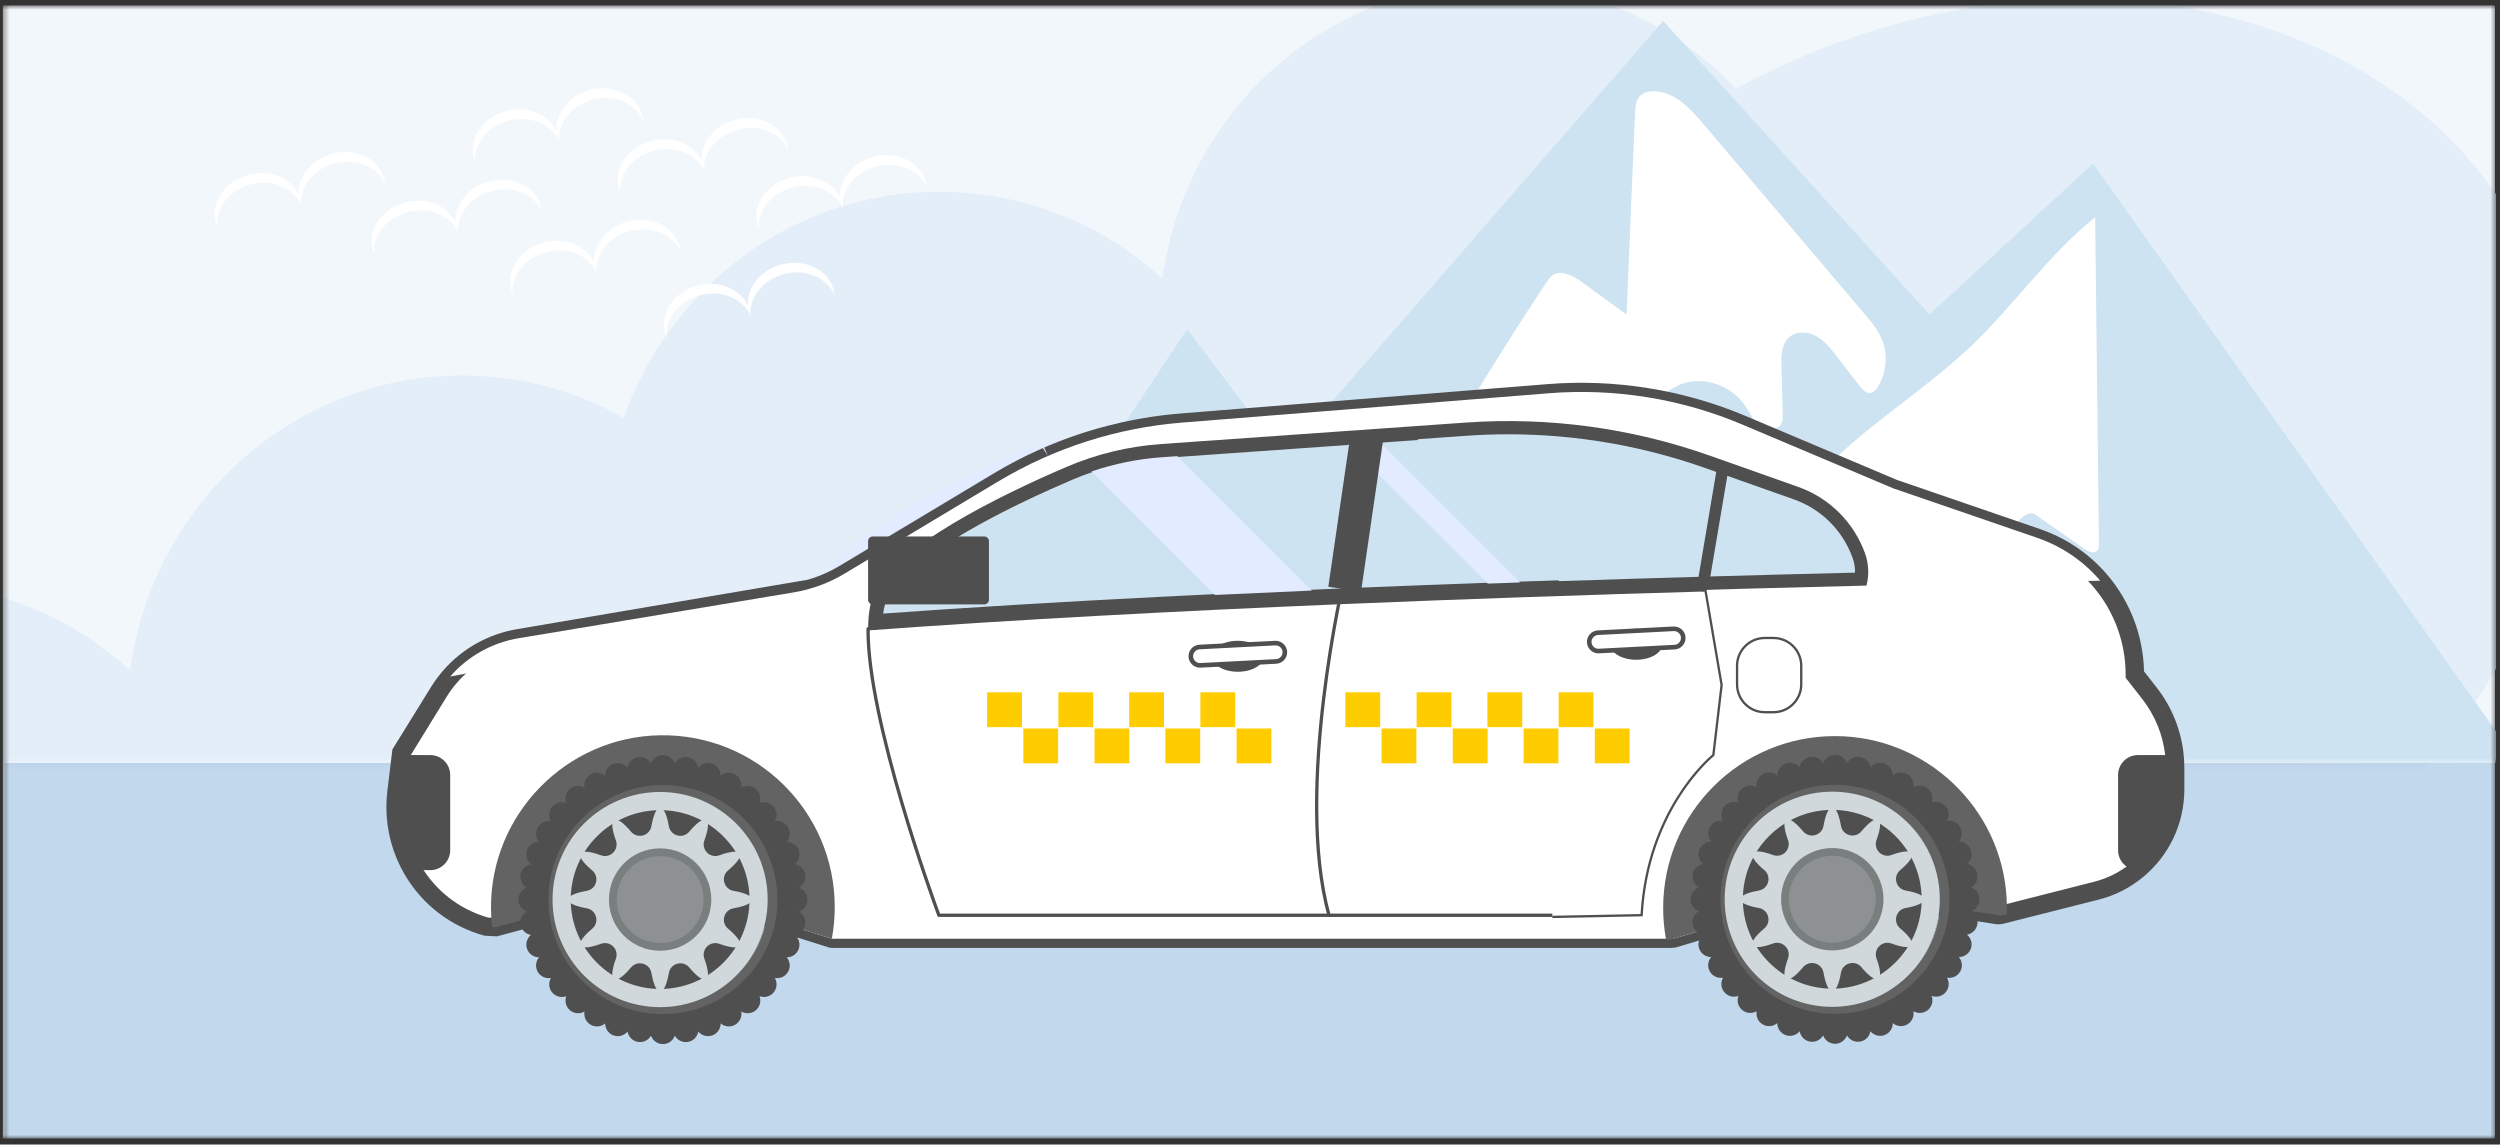 <svg width="391" height="179" viewBox="0 0 391 179" fill="none" xmlns="http://www.w3.org/2000/svg">
<rect x="0" y="0" width="391" height="179" fill="#333333" stroke="none"/>
<g clip-path="url(#clip0_717_82077)">
<mask id="mask0_717_82077" style="mask-type:luminance" maskUnits="userSpaceOnUse" x="0" y="0" width="391" height="179">
<path d="M390.409 0.818H0.409V178.091H390.409V0.818Z" fill="white"/>
</mask>
<g mask="url(#mask0_717_82077)">
<path d="M390.208 0.818H0.208V178.091H390.208V0.818Z" fill="#F2F7FC"/>
<mask id="mask1_717_82077" style="mask-type:luminance" maskUnits="userSpaceOnUse" x="0" y="-5" width="405" height="125">
<path d="M404.581 -4.5H0.208V119.371H404.581V-4.5Z" fill="white"/>
</mask>
<g mask="url(#mask1_717_82077)">
<path d="M374.347 125.336L110.799 122.193C100.586 112.313 94.284 98.289 94.469 82.8C94.821 53.293 118.568 29.652 147.512 29.997C160.704 30.154 172.697 35.268 181.811 43.579C185.366 17.282 207.652 -2.829 234.363 -2.511C248.974 -2.337 262.114 3.917 271.502 13.863C274.538 12.211 277.683 10.672 280.93 9.261C328.645 -11.467 380.387 3.008 396.499 41.591C408.002 69.136 398.235 101.519 374.347 125.336Z" fill="#E4EEF9"/>
<path d="M212.871 186.582L-50.676 183.44C-60.89 173.559 -67.191 159.535 -67.007 144.046C-66.655 114.54 -42.907 90.899 -13.963 91.244C-0.772 91.401 11.221 96.515 20.335 104.825C23.89 78.529 46.176 58.418 72.887 58.736C87.498 58.909 100.639 65.164 110.026 75.11C113.062 73.458 116.207 71.919 119.455 70.508C167.169 49.78 218.912 64.255 235.023 102.838C246.526 130.382 236.761 162.764 212.871 186.582Z" fill="#E4EEF9"/>
<path d="M115.823 118.715C118.118 115.108 141.731 87.231 141.731 87.231L153.864 99.366L185.675 51.485L200.761 71.49L260.12 3.275L301.772 49.189L327.353 25.576L393.927 119.371L115.823 118.715Z" fill="#CDE3F1"/>
<path d="M134.213 102.399C134.095 102.21 134.088 101.974 134.107 101.751C134.214 100.539 134.993 99.487 135.879 98.653C136.766 97.818 137.788 97.129 138.608 96.229C139.508 95.243 140.399 93.896 141.731 93.975C142.636 94.028 143.371 94.799 143.67 95.656C143.969 96.512 143.922 97.445 143.871 98.351C143.848 98.751 143.821 99.168 143.617 99.512C143.413 99.856 143.061 100.08 142.722 100.291C140.863 101.448 136.258 105.67 134.213 102.399Z" fill="white"/>
<path d="M161.266 107.919C160.283 107.913 159.038 107.721 158.786 106.769C158.658 106.288 158.855 105.786 159.056 105.331C161.497 99.794 164.907 94.749 168.3 89.738C170.146 87.012 171.991 84.286 173.837 81.56C176.086 78.238 178.335 74.916 180.584 71.594C181.747 69.876 183.293 67.957 185.363 68.079C186.585 73.768 186.686 79.634 186.686 85.453C186.686 88.722 186.649 92.039 185.749 95.182C184.455 99.7 181.26 103.587 177.212 105.933C172.251 108.809 166.789 107.95 161.266 107.919Z" fill="white"/>
<path d="M210.125 106.112C209.085 105.933 208.428 104.805 208.416 103.75C208.404 102.695 208.877 101.702 209.341 100.755C218.954 81.172 229.85 62.221 241.938 44.061C242.155 43.734 242.379 43.4 242.685 43.152C244.022 42.065 245.981 43.081 247.374 44.094C249.713 45.795 252.052 47.495 254.39 49.197C254.834 38.69 255.278 28.182 255.723 17.675C255.764 16.703 255.849 15.63 256.549 14.954C257.048 14.473 257.77 14.297 258.462 14.274C261.699 14.168 264.26 16.856 266.356 19.326C274.781 29.256 283.206 39.187 291.63 49.119C292.598 50.26 293.579 51.42 294.199 52.782C295.323 55.245 295.113 58.27 293.658 60.553C293.398 60.961 293.056 61.376 292.58 61.46C291.876 61.585 291.288 60.955 290.852 60.388C289.662 58.841 288.472 57.294 287.281 55.747C286.352 54.54 285.385 53.299 284.049 52.569C282.712 51.839 280.898 51.755 279.777 52.785C278.625 53.845 278.581 55.618 278.622 57.183C278.687 59.73 278.752 62.276 278.817 64.823C278.828 65.281 278.837 65.756 278.651 66.174C278.112 67.391 276.262 67.379 275.212 66.561C274.163 65.742 273.628 64.448 272.869 63.354C271.027 60.703 267.632 59.225 264.436 59.684C260.537 60.244 257.232 64.438 254.466 66.933C249.551 71.367 244.826 75.983 240.321 80.831C231.335 90.472 221.189 98.947 210.125 106.112Z" fill="white"/>
<path d="M261.104 108.493C258.384 104.524 256.14 100.23 254.434 95.733C257.287 95.803 260.139 95.874 262.992 95.945C263.846 95.966 264.713 95.985 265.536 95.758C266.754 95.423 267.761 94.58 268.68 93.714C274.48 88.252 278.355 81.07 283.666 75.132C290.895 67.049 300.539 61.525 308.377 54.031C315.09 47.611 320.436 39.786 327.683 33.977C327.879 50.97 328.076 67.963 328.272 84.957C328.277 85.392 328.259 85.881 327.94 86.175C327.425 86.649 326.606 86.258 326.032 85.857C323.454 84.063 320.877 82.269 318.299 80.475C317.414 79.859 316.25 80.803 315.568 81.639C314.886 82.476 314.563 83.541 314.275 84.58C312.357 91.48 311.202 98.685 307.946 105.065C307.372 106.192 306.691 107.332 305.612 107.99C304.523 108.656 303.185 108.736 301.908 108.783C295.18 109.035 288.445 108.899 281.713 108.763C280.26 108.734 278.751 108.691 277.451 108.039C274.627 106.619 273.843 102.976 271.718 100.637C271.117 100.752 270.661 101.119 270.252 101.575C268.316 103.736 266.381 105.895 264.445 108.055C263.937 108.621 263.394 109.211 262.67 109.443C261.945 109.674 261.534 109.12 261.104 108.493Z" fill="white"/>
<path d="M52.062 24.022C48.721 24.859 46.489 27.668 46.721 30.534C45.575 27.896 42.282 26.472 38.941 27.31C35.281 28.227 32.95 31.511 33.735 34.644C33.799 34.9 33.884 35.145 33.983 35.382C33.717 32.497 35.956 29.658 39.318 28.816C42.581 27.998 45.797 29.338 47.013 31.858C47.042 31.937 47.071 32.017 47.103 32.095C47.101 32.08 47.101 32.066 47.1 32.05C47.106 32.064 47.113 32.077 47.119 32.092C47.111 32.008 47.099 31.924 47.087 31.84C46.971 29.045 49.175 26.347 52.438 25.529C55.801 24.686 59.113 26.134 60.24 28.804C60.216 28.547 60.175 28.292 60.111 28.037C59.326 24.901 55.722 23.105 52.062 24.022Z" fill="white"/>
<path d="M76.605 28.353C73.264 29.19 71.033 31.999 71.265 34.865C70.118 32.227 66.826 30.803 63.485 31.641C59.825 32.558 57.494 35.843 58.279 38.975C58.343 39.231 58.428 39.477 58.527 39.713C58.261 36.828 60.5 33.989 63.862 33.147C67.125 32.329 70.341 33.669 71.557 36.189C71.586 36.268 71.615 36.348 71.647 36.426C71.645 36.411 71.645 36.397 71.644 36.381C71.65 36.396 71.657 36.409 71.663 36.423C71.655 36.339 71.643 36.255 71.631 36.171C71.515 33.376 73.719 30.678 76.982 29.86C80.345 29.017 83.657 30.465 84.784 33.135C84.76 32.879 84.719 32.623 84.655 32.368C83.87 29.233 80.266 27.436 76.605 28.353Z" fill="white"/>
<path d="M98.261 34.61C94.92 35.447 92.689 38.256 92.921 41.122C91.774 38.484 88.482 37.06 85.141 37.898C81.481 38.815 79.15 42.098 79.935 45.232C79.999 45.487 80.084 45.733 80.183 45.969C79.917 43.085 82.155 40.246 85.518 39.403C88.781 38.586 91.996 39.926 93.213 42.445C93.242 42.525 93.27 42.605 93.302 42.683C93.301 42.667 93.301 42.653 93.299 42.638C93.305 42.652 93.312 42.665 93.318 42.679C93.309 42.595 93.298 42.511 93.286 42.428C93.17 39.631 95.374 36.934 98.637 36.117C101.999 35.274 105.312 36.722 106.438 39.392C106.415 39.135 106.373 38.88 106.309 38.624C105.526 35.489 101.922 33.692 98.261 34.61Z" fill="white"/>
<path d="M122.324 41.346C118.983 42.183 116.752 44.992 116.984 47.858C115.837 45.22 112.545 43.796 109.204 44.634C105.544 45.551 103.213 48.835 103.998 51.968C104.062 52.224 104.147 52.469 104.246 52.706C103.98 49.821 106.218 46.982 109.581 46.14C112.844 45.322 116.059 46.662 117.275 49.182C117.305 49.261 117.333 49.341 117.365 49.419C117.364 49.404 117.364 49.39 117.362 49.374C117.368 49.389 117.375 49.401 117.381 49.416C117.372 49.332 117.361 49.248 117.349 49.164C117.233 46.368 119.437 43.671 122.7 42.853C126.062 42.01 129.375 43.458 130.501 46.128C130.478 45.871 130.436 45.616 130.372 45.36C129.588 42.225 125.984 40.429 122.324 41.346Z" fill="white"/>
<path d="M136.761 24.503C133.42 25.34 131.189 28.149 131.421 31.015C130.274 28.377 126.982 26.953 123.641 27.791C119.981 28.708 117.65 31.992 118.435 35.125C118.499 35.38 118.584 35.626 118.683 35.863C118.417 32.978 120.655 30.139 124.018 29.296C127.281 28.479 130.496 29.819 131.712 32.338C131.742 32.418 131.77 32.498 131.802 32.576C131.801 32.561 131.801 32.546 131.799 32.531C131.805 32.545 131.812 32.558 131.818 32.572C131.809 32.489 131.798 32.405 131.786 32.321C131.67 29.526 133.874 26.828 137.137 26.01C140.499 25.167 143.812 26.615 144.938 29.285C144.915 29.028 144.873 28.773 144.809 28.518C144.026 25.382 140.421 23.586 136.761 24.503Z" fill="white"/>
<path d="M115.105 18.729C111.764 19.566 109.533 22.375 109.765 25.241C108.618 22.603 105.326 21.179 101.985 22.017C98.325 22.934 95.994 26.218 96.779 29.351C96.843 29.606 96.928 29.852 97.027 30.088C96.761 27.204 99 24.365 102.362 23.522C105.625 22.704 108.841 24.045 110.057 26.564C110.086 26.643 110.115 26.724 110.147 26.802C110.145 26.786 110.145 26.772 110.143 26.757C110.149 26.771 110.156 26.784 110.162 26.798C110.154 26.714 110.142 26.63 110.13 26.547C110.014 23.752 112.218 21.053 115.481 20.236C118.844 19.393 122.156 20.841 123.282 23.51C123.259 23.254 123.217 22.999 123.154 22.743C122.369 19.608 118.766 17.811 115.105 18.729Z" fill="white"/>
<path d="M92.392 14.052C89.051 14.889 86.82 17.698 87.051 20.564C85.905 17.926 82.612 16.502 79.272 17.34C75.611 18.257 73.281 21.54 74.066 24.674C74.129 24.93 74.215 25.176 74.314 25.412C74.048 22.527 76.286 19.688 79.648 18.846C82.912 18.028 86.127 19.368 87.343 21.888C87.373 21.967 87.401 22.047 87.433 22.125C87.432 22.11 87.432 22.096 87.43 22.08C87.436 22.095 87.443 22.108 87.448 22.122C87.44 22.038 87.428 21.954 87.417 21.87C87.301 19.075 89.505 16.377 92.768 15.559C96.13 14.716 99.443 16.164 100.569 18.834C100.545 18.578 100.504 18.322 100.44 18.067C99.657 14.932 96.052 13.135 92.392 14.052Z" fill="white"/>
</g>
<g opacity="0.2">
<path d="M390.208 119.33H0.714V178.591H390.208V119.33Z" fill="#005BAC"/>
</g>
</g>
<path d="M127.17 94.532C175.21 90.769 234.729 88.665 277.105 87.552C277.121 86.721 276.997 85.891 276.733 85.097C275.214 80.514 271.911 76.956 267.67 75.332L254.072 70.126C244.283 66.378 234.054 64.478 223.669 64.478C221.544 64.478 219.394 64.56 217.275 64.722L170.31 68.302C165.477 68.67 160.774 69.901 156.335 71.964C140.17 79.468 129.736 86.811 127.707 92.107C127.462 92.749 127.283 93.561 127.17 94.532Z" fill="#E2EBFF"/>
<path d="M61.873 126.253C61.873 129.786 62.838 133.168 64.564 136.091C67.05 140.308 71.117 143.57 76.143 144.949L76.97 144.98L77.549 145.001L102.798 138.223L121.481 144.106L130.098 146.82H261.089L261.379 146.799L261.943 146.757L273.923 143.146L286.897 139.234L312.456 143.12L313.033 143.078L313.529 142.952L313.855 142.869H313.86L327.879 139.301C330.263 138.693 332.413 137.576 334.225 136.085C337.911 133.056 340.191 128.475 340.191 123.466V120.087C340.191 119.419 340.154 118.753 340.084 118.092C339.712 114.581 338.364 111.228 336.175 108.425L333.888 105.499C333.888 99.987 331.888 94.82 328.473 90.821C325.91 87.814 322.544 85.468 318.63 84.12L296.112 76.379L272.503 66.401C262.934 62.354 252.534 60.676 242.181 61.507L184.847 66.093C184.461 66.125 184.076 66.158 183.693 66.197C183.339 66.232 182.986 66.267 182.635 66.308C182.542 66.319 182.451 66.33 182.359 66.342C182.139 66.365 181.919 66.394 181.696 66.422C181.523 66.443 181.35 66.466 181.178 66.492C180.821 66.538 180.467 66.59 180.11 66.644C179.773 66.696 179.44 66.751 179.107 66.807C178.744 66.866 178.382 66.931 178.023 66.999C177.981 67.007 177.942 67.014 177.901 67.022C177.544 67.09 177.192 67.159 176.837 67.231C176.475 67.304 176.113 67.382 175.754 67.462C175.73 67.468 175.71 67.473 175.686 67.477C175.319 67.56 174.951 67.646 174.587 67.734C174.376 67.786 174.165 67.838 173.956 67.892C173.837 67.921 173.715 67.951 173.597 67.983C173.338 68.048 173.079 68.118 172.824 68.188C172.754 68.205 172.682 68.227 172.611 68.244C172.428 68.296 172.244 68.345 172.061 68.399C171.856 68.456 171.652 68.516 171.447 68.578C171.318 68.614 171.188 68.65 171.062 68.691C170.829 68.761 170.599 68.831 170.366 68.906C170.272 68.932 170.183 68.963 170.089 68.991C169.743 69.102 169.398 69.213 169.052 69.329C168.699 69.449 168.348 69.57 167.999 69.694C167.968 69.705 167.936 69.715 167.908 69.728C167.566 69.849 167.225 69.973 166.883 70.103H166.881C166.599 70.21 166.315 70.316 166.034 70.426C165.639 70.582 165.243 70.739 164.847 70.905C164.823 70.913 164.799 70.922 164.779 70.933C164.642 70.987 164.505 71.048 164.366 71.107C164.174 71.185 163.985 71.267 163.796 71.35C163.755 71.368 163.716 71.383 163.677 71.401C163.403 71.52 163.131 71.638 162.861 71.763C162.344 71.995 161.832 72.237 161.323 72.482C161.185 72.55 161.046 72.617 160.909 72.684C160.722 72.778 160.539 72.868 160.356 72.961C160.323 72.979 160.288 72.994 160.258 73.011C160.058 73.111 159.859 73.213 159.662 73.319C159.118 73.598 158.581 73.888 158.045 74.185C157.862 74.287 157.678 74.39 157.495 74.496C157.031 74.757 156.572 75.027 156.113 75.301L141.771 83.905L135.763 87.508L132.103 89.704C131.904 89.823 131.703 89.941 131.498 90.054C131.389 90.115 131.281 90.175 131.17 90.234C131.022 90.315 130.872 90.395 130.722 90.47C130.703 90.478 130.685 90.487 130.67 90.496C130.55 90.557 130.429 90.617 130.31 90.672C130.111 90.77 129.91 90.865 129.708 90.957C129.552 91.026 129.395 91.094 129.236 91.161C128.967 91.274 128.698 91.383 128.424 91.485C128.298 91.533 128.174 91.581 128.046 91.624C128.038 91.63 128.028 91.632 128.02 91.635C127.894 91.679 127.764 91.725 127.637 91.767C127.345 91.865 127.05 91.959 126.756 92.044C126.61 92.088 126.466 92.126 126.321 92.165C126.194 92.201 126.067 92.235 125.94 92.266C125.912 92.274 125.883 92.281 125.855 92.287C125.749 92.316 125.643 92.339 125.537 92.365C125.506 92.374 125.478 92.381 125.45 92.386C125.339 92.412 125.227 92.439 125.116 92.461C124.956 92.494 124.793 92.528 124.632 92.557C124.456 92.591 124.28 92.624 124.105 92.652L81.122 99.815C76.934 100.514 73.154 102.648 70.404 105.807C69.76 106.545 69.175 107.337 68.653 108.179L62.763 117.7L62.716 118.093L62.013 123.914C61.916 124.697 61.873 125.479 61.873 126.253Z" fill="white"/>
<path d="M130.099 148.261L129.665 148.194L102.766 139.723L77.715 146.449L75.761 146.339C70.507 144.897 66.089 141.518 63.321 136.823C61.431 133.617 60.431 129.961 60.431 126.252C60.431 125.399 60.481 124.553 60.581 123.739L61.368 117.214L67.428 107.422C67.986 106.522 68.622 105.661 69.319 104.861C72.299 101.438 76.408 99.142 80.888 98.396L126.343 90.666C126.633 90.583 126.908 90.496 127.181 90.402L127.904 90.145C128.18 90.042 128.428 89.941 128.676 89.836L129.113 89.647C129.305 89.561 129.49 89.475 129.672 89.384C129.81 89.319 129.911 89.27 130.01 89.219L130.784 88.806C130.999 88.689 131.181 88.58 131.36 88.472L155.373 74.067C155.842 73.786 156.315 73.509 156.789 73.242C156.96 73.142 157.155 73.034 157.348 72.927C157.898 72.623 158.449 72.325 159.006 72.04C159.182 71.944 159.396 71.835 159.609 71.726L160.691 71.191C161.217 70.938 161.742 70.691 162.271 70.453C162.54 70.328 162.823 70.204 163.109 70.082L163.888 71.314L163.315 69.991L164.243 69.599C164.699 69.409 165.103 69.248 165.508 69.088C165.757 68.99 166.017 68.892 166.274 68.795C166.728 68.625 167.077 68.497 167.428 68.373C167.872 68.213 168.23 68.091 168.588 67.969C168.944 67.849 169.296 67.735 169.65 67.622L169.989 67.519C170.133 67.469 170.343 67.406 170.556 67.341C170.764 67.276 170.911 67.235 171.057 67.194C171.246 67.136 171.461 67.073 171.678 67.013L172.442 66.8C172.708 66.726 172.979 66.654 173.249 66.588L175.371 66.073C175.813 65.975 176.186 65.895 176.558 65.822C176.911 65.748 177.27 65.679 177.635 65.609C178.13 65.516 178.503 65.448 178.875 65.388C179.206 65.331 179.55 65.276 179.896 65.221C180.259 65.166 180.625 65.113 180.994 65.065C181.155 65.04 181.345 65.014 181.533 64.993C181.744 64.965 181.977 64.934 182.212 64.91L182.483 64.879C182.827 64.836 183.191 64.799 183.557 64.766C183.94 64.727 184.335 64.692 184.731 64.66L242.067 60.073C252.607 59.232 263.323 60.959 273.065 65.078L296.674 75.055L319.098 82.761C323.167 84.163 326.788 86.626 329.57 89.888C333.175 94.111 335.208 99.459 335.324 105L337.311 107.54C339.66 110.551 341.115 114.149 341.515 117.943C341.591 118.657 341.631 119.38 341.631 120.091V123.468C341.631 128.805 339.264 133.812 335.138 137.202C333.107 138.873 330.783 140.05 328.234 140.7L313.132 144.519L312.395 144.571L286.999 140.711L262.045 148.198L261.191 148.259L130.099 148.261ZM130.32 145.378H261.089L261.68 145.332L286.794 137.76L312.514 141.671L313.681 141.427L327.525 137.905C329.662 137.361 331.608 136.374 333.31 134.973C336.769 132.132 338.751 127.938 338.751 123.467V120.09C338.751 119.481 338.717 118.862 338.653 118.248C338.308 114.988 337.059 111.898 335.041 109.314L332.45 105.999V105.501C332.45 100.468 330.649 95.587 327.38 91.759C324.931 88.888 321.744 86.719 318.163 85.485L295.647 77.745L271.944 67.733C262.628 63.794 252.378 62.139 242.301 62.947L184.965 67.534C184.59 67.564 184.215 67.596 183.844 67.636C183.49 67.67 183.151 67.703 182.809 67.745L182.556 67.775C182.301 67.802 182.096 67.827 181.888 67.856C181.704 67.877 181.548 67.899 181.394 67.922C181.021 67.97 180.678 68.02 180.333 68.074C180.002 68.124 179.678 68.177 179.356 68.234C178.988 68.294 178.636 68.357 178.287 68.421C177.823 68.509 177.478 68.576 177.132 68.649C176.77 68.721 176.419 68.795 176.07 68.874L173.964 69.382C173.701 69.449 173.454 69.515 173.207 69.581L172.615 68.248L173.006 69.634L172.474 69.784C172.254 69.846 172.062 69.901 171.869 69.96L170.623 70.339C170.194 70.476 169.856 70.584 169.515 70.699C169.172 70.816 168.826 70.935 168.483 71.057C168.061 71.21 167.73 71.33 167.397 71.457C167.115 71.561 166.84 71.662 166.572 71.769C166.177 71.923 165.791 72.078 165.404 72.239L164.317 72.699C163.987 72.842 163.727 72.957 163.469 73.076C162.952 73.31 162.451 73.545 161.954 73.784L161.007 74.253C160.724 74.393 160.538 74.488 160.357 74.586C159.793 74.876 159.27 75.159 158.746 75.449L158.225 75.743C157.752 76.009 157.304 76.271 156.858 76.538L132.847 90.942C132.631 91.072 132.41 91.202 132.185 91.325L131.848 91.51C131.699 91.591 131.535 91.679 131.372 91.76L131.301 91.796C131.154 91.871 131.031 91.93 130.912 91.986C130.736 92.073 130.516 92.177 130.296 92.275L129.861 92.465C129.509 92.614 129.22 92.731 128.924 92.84C128.872 92.861 128.818 92.882 128.761 92.902L128.718 92.936L128.08 93.142C127.786 93.24 127.472 93.339 127.158 93.43L126.804 93.531C126.573 93.596 126.429 93.633 126.289 93.669L125.994 93.741L125.51 92.375L125.851 93.774L124.343 94.077L81.357 101.24C77.536 101.878 74.032 103.836 71.49 106.754C70.894 107.437 70.352 108.172 69.878 108.939L64.144 118.264L63.44 124.088C63.353 124.788 63.31 125.516 63.31 126.253C63.31 129.448 64.171 132.598 65.8 135.36C68.157 139.358 71.904 142.249 76.362 143.514L77.382 143.552L102.827 136.722L130.32 145.378Z" fill="#4F4F4F"/>
<path d="M70.407 105.808C85.807 102.777 108.955 100.321 135.77 98.343C183.87 94.783 243.768 92.742 291.917 91.589C305.155 91.271 317.505 91.02 328.477 90.823C325.913 87.817 322.548 85.471 318.633 84.122L296.116 76.381L272.507 66.403C262.938 62.357 252.538 60.678 242.185 61.509L184.85 66.096C174.692 66.909 164.859 70.06 156.117 75.303L132.107 89.707C129.65 91.182 126.935 92.183 124.109 92.654L81.126 99.817C76.936 100.515 73.157 102.649 70.407 105.808Z" fill="white"/>
<path d="M121.481 143.146V144.105L130.099 146.82H261.091L261.38 146.799L261.944 146.757L273.924 143.146H121.481Z" fill="white"/>
<path d="M260.118 142.003C260.118 143.646 260.266 145.258 260.55 146.82C260.558 146.864 260.565 146.905 260.573 146.949H261.091L261.38 146.927L261.944 146.756L286.898 139.234L312.457 143.12L313.034 143.207L313.53 143.081L313.857 142.998C313.859 142.954 313.859 142.913 313.861 142.869C313.89 142.075 313.879 141.276 313.833 140.467C313.036 126.315 301.203 115.14 287.029 115.125C272.168 115.108 260.118 127.149 260.118 142.003Z" fill="#636363"/>
<path d="M76.792 142.018C76.797 143.019 76.859 144.007 76.97 144.98L77.549 145.001L102.798 138.223L130.099 146.82C130.399 145.216 130.554 143.563 130.554 141.874C130.554 126.898 118.307 114.783 103.28 114.997C88.603 115.206 76.714 127.342 76.792 142.018Z" fill="#636363"/>
<path d="M135.769 98.342C135.624 113.1 146.842 143.146 146.842 143.146L256.581 142.955L257.323 138.059C258.407 130.915 261.695 124.288 266.728 119.105L268.144 117.648L269.444 107.124C268.492 101.553 266.488 93.356 266.853 91.963C218.705 93.118 183.868 94.782 135.769 98.342Z" fill="white"/>
<path d="M135.751 98.083C135.76 98.083 135.767 98.083 135.775 98.081C158.571 96.394 184.062 95.056 209.201 94.001C209.38 93.993 209.556 93.986 209.732 93.98C229.012 93.17 248.076 92.528 265.546 92.026C265.924 92.013 266.3 92.004 266.676 91.993V92.508C248.868 93.019 229.362 93.671 209.628 94.498H209.626C209.45 94.507 209.274 94.514 209.097 94.522C184.081 95.575 158.721 96.907 136.026 98.582C136.007 112.635 146.128 140.455 147.022 142.887H242.786V143.404H146.84C146.732 143.404 146.636 143.337 146.597 143.237C146.595 143.228 146.582 143.198 146.563 143.146C145.886 141.309 135.379 112.604 135.508 98.359V98.339C135.51 98.205 135.617 98.094 135.751 98.083Z" fill="#4F4F4F"/>
<path d="M135.77 98.342C183.87 94.782 243.768 92.741 291.917 91.588C292.344 89.958 292.287 88.206 291.695 86.559C289.952 81.696 286.112 77.875 281.241 76.152L267.442 71.27C255.208 66.942 242.211 65.177 229.266 66.088L181.608 69.445C176.49 69.804 171.469 71.018 166.756 73.041C156.638 77.382 139.698 85.589 136.61 93.039C136.048 94.397 135.79 96.21 135.77 98.342Z" fill="#4F4F4F"/>
<path d="M137.976 96.105C151.692 95.112 166.329 94.242 181.244 93.484H181.246C189.172 93.078 197.177 92.706 205.162 92.362C214.418 91.961 223.646 91.602 232.698 91.276C234.388 91.217 236.068 91.156 237.745 91.097H237.748C239.804 91.028 241.847 90.958 243.881 90.89C260.461 90.336 276.203 89.902 290.123 89.563C290.141 88.782 290.015 88.006 289.745 87.261C288.206 82.962 284.854 79.626 280.548 78.103L266.749 73.221C256.815 69.709 246.436 67.925 235.899 67.925C233.741 67.925 231.558 68.003 229.409 68.153L221.689 68.697L215.765 69.117H215.762L210.881 69.46L184.145 71.344L181.752 71.512C176.847 71.856 172.076 73.013 167.572 74.945C166.415 75.442 165.29 75.939 164.191 76.433H164.189C149.717 82.947 140.435 89.218 138.521 93.833C138.274 94.436 138.09 95.197 137.976 96.105Z" fill="#CDE3F1"/>
<path d="M137.828 96.244L137.986 96.234C150.939 95.294 165.497 94.412 181.25 93.613C188.757 93.228 196.806 92.85 205.167 92.491C206.61 92.429 208.072 92.367 209.549 92.305C209.725 92.297 209.904 92.29 210.082 92.281C210.387 92.269 210.691 92.255 210.996 92.243H210.998C211.637 92.216 212.281 92.191 212.926 92.162C219.268 91.903 225.891 91.649 232.703 91.405L238.793 91.189C240.501 91.133 242.198 91.076 243.887 91.019C250.967 90.784 258.232 90.556 265.63 90.341C266.243 90.326 266.859 90.308 267.475 90.289C274.91 90.08 282.477 89.878 290.127 89.691L290.251 89.689L290.253 89.564C290.272 88.766 290.142 87.976 289.868 87.215C288.318 82.885 284.937 79.516 280.594 77.979L270.176 74.293L268.443 73.68L266.795 73.097C258.007 69.99 248.878 68.236 239.598 67.866H239.59C238.363 67.817 237.133 67.794 235.9 67.794C233.755 67.794 231.57 67.872 229.401 68.022L216.306 68.945L211.025 69.315H211.023L181.741 71.38C176.828 71.724 172.043 72.883 167.52 74.824C166.447 75.287 165.347 75.768 164.163 76.301L164.137 76.312C158.321 78.929 153.373 81.486 149.402 83.907C143.48 87.516 139.724 90.83 138.477 93.611C138.451 93.668 138.425 93.726 138.402 93.782C138.317 93.989 138.242 94.211 138.172 94.453C138.033 94.933 137.924 95.482 137.846 96.089L137.828 96.244ZM138.126 95.965C138.198 95.422 138.3 94.93 138.426 94.499C138.491 94.276 138.563 94.072 138.641 93.88C138.68 93.785 138.724 93.689 138.771 93.593V93.591C140.07 90.862 143.958 87.525 149.939 83.907C153.849 81.546 158.655 79.064 164.219 76.56L164.245 76.549C165.44 76.011 166.545 75.525 167.626 75.061C168.679 74.609 169.745 74.2 170.827 73.836C174.356 72.638 178.021 71.901 181.762 71.64L184.269 71.464L210.99 69.58H211.005L215.89 69.236L216.272 69.208L221.814 68.817L229.423 68.281C231.583 68.131 233.763 68.053 235.902 68.053C237.734 68.053 239.56 68.107 241.381 68.216H241.39C250.023 68.725 258.518 70.444 266.709 73.341L268.401 73.939L270.135 74.552L280.509 78.223C284.78 79.733 288.105 83.044 289.628 87.302C289.876 87.993 290.004 88.71 290 89.433C282.408 89.62 274.898 89.816 267.52 90.029C266.902 90.047 266.288 90.063 265.675 90.081C258.258 90.296 250.975 90.52 243.88 90.759C243.841 90.762 243.799 90.762 243.762 90.764C242.111 90.818 240.455 90.875 238.79 90.93L237.626 90.971L232.697 91.145C232.658 91.147 232.617 91.147 232.578 91.149C225.826 91.393 219.26 91.643 212.968 91.9C212.019 91.941 211.077 91.98 210.14 92.019C209.967 92.027 209.794 92.034 209.622 92.04H209.62C209.614 92.043 209.612 92.043 209.607 92.043C208.106 92.104 206.624 92.169 205.16 92.232C205.121 92.234 205.079 92.234 205.04 92.238C199.858 92.46 194.799 92.69 189.912 92.925C186.953 93.067 184.06 93.21 181.24 93.355C165.545 94.151 151.041 95.03 138.126 95.965Z" fill="#4F4F4F"/>
<path d="M170.724 73.735L190.034 93.05C195.068 92.806 200.118 92.579 205.162 92.362L184.146 71.342L181.753 71.51C177.976 71.773 174.283 72.522 170.724 73.735Z" fill="#E2EBFF"/>
<path d="M210.882 69.458L232.699 91.275C234.389 91.215 236.069 91.155 237.746 91.096L215.767 69.114H215.764L210.882 69.458Z" fill="#E2EBFF"/>
<path d="M221.691 68.695L243.882 90.888C260.462 90.334 276.203 89.9 290.124 89.561C290.142 88.78 290.015 88.003 289.746 87.259C288.207 82.959 284.854 79.624 280.549 78.101L266.75 73.219C256.816 69.706 246.437 67.923 235.9 67.923C233.742 67.923 231.559 68.001 229.409 68.151L221.691 68.695Z" fill="#CDE3F1"/>
<path d="M136.498 83.906H153.941C154.344 83.906 154.671 84.233 154.671 84.636V93.8C154.671 94.203 154.344 94.53 153.941 94.53H136.498C136.095 94.53 135.768 94.203 135.768 93.8V84.636C135.768 84.233 136.094 83.906 136.498 83.906Z" fill="#4F4F4F"/>
<path d="M266.338 92.493C266.772 92.493 267.155 92.18 267.23 91.738L270.331 73.368C270.414 72.875 270.082 72.408 269.589 72.324C269.098 72.241 268.63 72.573 268.546 73.066L265.445 91.436C265.361 91.929 265.694 92.397 266.187 92.48C266.238 92.489 266.288 92.493 266.338 92.493Z" fill="#4F4F4F"/>
<path d="M211.276 67.561L207.747 91.778L212.867 92.524L216.396 68.307L211.276 67.561Z" fill="#4F4F4F"/>
<path d="M207.858 143.404C207.881 143.404 207.904 143.401 207.928 143.395C208.066 143.357 208.145 143.214 208.108 143.077C202.664 123.471 210.485 90.44 210.565 90.109C210.598 89.97 210.513 89.83 210.374 89.797C210.235 89.764 210.095 89.849 210.062 89.989C209.983 90.322 202.13 123.483 207.609 143.215C207.641 143.329 207.745 143.404 207.858 143.404Z" fill="#4F4F4F"/>
<path d="M103.675 143.524C102.166 143.523 100.938 142.293 100.939 140.784C100.94 139.275 102.169 138.047 103.68 138.048C105.189 138.05 106.416 139.279 106.414 140.789C106.413 142.297 105.184 143.525 103.675 143.524ZM103.678 138.269C102.291 138.268 101.161 139.396 101.16 140.783C101.159 142.171 102.286 143.3 103.674 143.302C105.061 143.303 106.191 142.175 106.192 140.788C106.195 139.4 105.067 138.271 103.678 138.269Z" fill="#D4C8CC"/>
<path d="M103.625 143.511C103.16 143.511 102.69 143.392 102.261 143.143C101.628 142.777 101.175 142.186 100.987 141.479C100.798 140.773 100.896 140.035 101.262 139.402C101.629 138.768 102.22 138.317 102.926 138.128C103.633 137.939 104.371 138.037 105.003 138.403C105.636 138.769 106.088 139.36 106.277 140.067C106.466 140.774 106.368 141.511 106.002 142.145C105.493 143.022 104.572 143.512 103.625 143.511ZM103.638 138.257C103.419 138.257 103.199 138.285 102.983 138.343C102.334 138.517 101.791 138.933 101.454 139.514C101.117 140.095 101.027 140.774 101.201 141.423C101.375 142.071 101.791 142.615 102.372 142.952C102.954 143.289 103.632 143.379 104.281 143.205C104.93 143.031 105.473 142.615 105.81 142.034C106.147 141.452 106.236 140.774 106.063 140.125C105.889 139.476 105.473 138.933 104.892 138.596C104.503 138.371 104.073 138.257 103.638 138.257Z" fill="#D4C8CC"/>
<path d="M103.6 143.479C103.363 143.479 103.123 143.447 102.888 143.384C102.181 143.194 101.591 142.741 101.226 142.107C100.472 140.799 100.923 139.122 102.232 138.368C102.865 138.002 103.603 137.905 104.309 138.096C105.016 138.286 105.606 138.74 105.97 139.373C106.335 140.007 106.432 140.745 106.242 141.451C106.051 142.158 105.598 142.747 104.964 143.113C104.543 143.356 104.075 143.48 103.6 143.479ZM103.597 138.223C103.161 138.223 102.73 138.337 102.343 138.56C101.76 138.896 101.344 139.438 101.169 140.087C100.994 140.736 101.083 141.414 101.419 141.997C101.754 142.58 102.297 142.996 102.946 143.17C103.594 143.345 104.273 143.257 104.855 142.921C105.438 142.585 105.854 142.043 106.029 141.394C106.203 140.745 106.114 140.067 105.778 139.484C105.443 138.902 104.9 138.486 104.251 138.311C104.035 138.252 103.815 138.223 103.597 138.223Z" fill="#D4C8CC"/>
<path d="M103.584 143.433C102.073 143.432 100.846 142.203 100.848 140.692C100.849 139.183 102.078 137.956 103.588 137.956C105.097 137.957 106.325 139.187 106.323 140.697C106.323 142.207 105.094 143.434 103.584 143.433ZM103.588 138.178C102.201 138.177 101.071 139.305 101.07 140.692C101.069 142.08 102.196 143.209 103.584 143.211C104.971 143.212 106.101 142.083 106.102 140.697C106.103 139.309 104.976 138.18 103.588 138.178Z" fill="#D4C8CC"/>
<path d="M103.592 143.389C103.118 143.389 102.65 143.264 102.228 143.02C100.921 142.264 100.473 140.586 101.23 139.28C101.596 138.646 102.187 138.195 102.894 138.006C103.6 137.817 104.338 137.915 104.971 138.281C106.278 139.038 106.726 140.716 105.97 142.022C105.603 142.655 105.013 143.108 104.306 143.296C104.068 143.357 103.83 143.389 103.592 143.389ZM103.605 138.132C103.386 138.132 103.167 138.161 102.949 138.219C102.3 138.392 101.757 138.808 101.42 139.39C100.725 140.591 101.137 142.133 102.338 142.828C102.92 143.165 103.598 143.254 104.247 143.081C104.896 142.907 105.439 142.491 105.776 141.909C106.113 141.328 106.203 140.65 106.029 140.001C105.855 139.352 105.439 138.808 104.858 138.472C104.471 138.247 104.041 138.132 103.605 138.132Z" fill="#D4C8CC"/>
<path d="M103.633 143.356C103.396 143.356 103.156 143.324 102.921 143.26C102.214 143.07 101.624 142.617 101.26 141.983C100.895 141.349 100.798 140.612 100.988 139.905C101.179 139.198 101.632 138.609 102.266 138.243C103.574 137.489 105.251 137.941 106.005 139.248C106.37 139.881 106.467 140.62 106.277 141.326C106.087 142.032 105.633 142.622 104.999 142.987C104.576 143.232 104.108 143.356 103.633 143.356ZM105.811 139.36C105.476 138.778 104.933 138.362 104.284 138.187C103.636 138.012 102.957 138.1 102.375 138.436C101.792 138.772 101.376 139.314 101.201 139.963C101.026 140.612 101.115 141.29 101.45 141.873C101.786 142.455 102.328 142.871 102.977 143.046C103.626 143.22 104.304 143.131 104.887 142.796C105.47 142.46 105.886 141.918 106.061 141.269C106.236 140.621 106.147 139.943 105.811 139.36Z" fill="#D4C8CC"/>
<path d="M103.677 158.687C101.248 158.687 98.892 158.21 96.674 157.272C94.531 156.366 92.607 155.068 90.955 153.417C89.303 151.765 88.006 149.841 87.1 147.698C86.161 145.48 85.685 143.123 85.685 140.695C85.685 138.266 86.161 135.909 87.1 133.691C88.006 131.549 89.304 129.625 90.955 127.972C92.607 126.32 94.531 125.024 96.674 124.117C98.892 123.179 101.248 122.703 103.677 122.703C106.106 122.703 108.462 123.179 110.681 124.117C112.823 125.024 114.747 126.32 116.399 127.972C118.052 129.625 119.348 131.549 120.254 133.691C121.193 135.909 121.669 138.266 121.669 140.695C121.669 143.123 121.194 145.48 120.254 147.698C119.348 149.841 118.052 151.765 116.399 153.417C114.747 155.069 112.823 156.366 110.681 157.272C108.462 158.212 106.106 158.687 103.677 158.687ZM103.677 124.209C94.587 124.209 87.192 131.604 87.192 140.695C87.192 149.785 94.587 157.18 103.677 157.18C112.768 157.18 120.162 149.785 120.162 140.695C120.162 131.604 112.766 124.209 103.677 124.209Z" fill="#636363"/>
<path d="M124.965 142.557C125.73 142.283 126.277 141.554 126.277 140.695C126.277 139.835 125.73 139.106 124.965 138.832C125.671 138.429 126.083 137.616 125.934 136.77C125.785 135.924 125.119 135.301 124.319 135.164C124.943 134.645 125.209 133.772 124.914 132.964C124.62 132.157 123.857 131.66 123.045 131.663C123.569 131.044 123.679 130.137 123.25 129.394C122.821 128.65 121.982 128.293 121.183 128.437C121.592 127.735 121.544 126.825 120.992 126.167C120.44 125.508 119.551 125.301 118.789 125.583C119.07 124.82 118.863 123.933 118.206 123.38C117.548 122.828 116.638 122.778 115.936 123.188C116.08 122.389 115.723 121.55 114.979 121.12C114.234 120.691 113.33 120.801 112.71 121.326C112.713 120.514 112.216 119.749 111.409 119.455C110.601 119.162 109.729 119.427 109.209 120.052C109.072 119.252 108.449 118.585 107.603 118.436C106.757 118.287 105.944 118.7 105.541 119.405C105.267 118.641 104.537 118.094 103.678 118.094C102.819 118.094 102.091 118.642 101.816 119.405C101.413 118.7 100.6 118.287 99.753 118.436C98.907 118.585 98.284 119.252 98.147 120.052C97.629 119.428 96.755 119.162 95.948 119.455C95.141 119.749 94.643 120.513 94.647 121.326C94.026 120.801 93.122 120.691 92.378 121.12C91.634 121.549 91.276 122.388 91.42 123.188C90.718 122.779 89.808 122.828 89.15 123.38C88.492 123.932 88.286 124.82 88.566 125.583C87.804 125.301 86.916 125.508 86.363 126.167C85.811 126.825 85.762 127.735 86.172 128.437C85.373 128.293 84.534 128.65 84.105 129.394C83.676 130.137 83.785 131.044 84.309 131.663C83.498 131.66 82.733 132.157 82.44 132.964C82.147 133.772 82.411 134.644 83.035 135.164C82.235 135.302 81.569 135.924 81.42 136.77C81.271 137.616 81.683 138.429 82.389 138.832C81.624 139.106 81.077 139.835 81.077 140.695C81.077 141.554 81.624 142.283 82.389 142.557C81.685 142.96 81.271 143.773 81.42 144.619C81.569 145.466 82.235 146.088 83.035 146.226C82.41 146.744 82.145 147.618 82.44 148.425C82.733 149.232 83.498 149.73 84.309 149.726C83.785 150.345 83.675 151.251 84.105 151.995C84.534 152.739 85.373 153.097 86.172 152.952C85.763 153.654 85.811 154.564 86.363 155.223C86.915 155.881 87.804 156.088 88.566 155.806C88.285 156.569 88.492 157.456 89.15 158.009C89.808 158.562 90.718 158.611 91.42 158.201C91.275 159 91.633 159.839 92.378 160.269C93.122 160.698 94.026 160.588 94.647 160.063C94.643 160.875 95.141 161.64 95.948 161.934C96.755 162.228 97.629 161.963 98.147 161.337C98.286 162.139 98.907 162.804 99.753 162.953C100.6 163.102 101.413 162.689 101.816 161.984C102.09 162.749 102.819 163.297 103.678 163.297C104.537 163.297 105.267 162.749 105.541 161.984C105.944 162.689 106.757 163.102 107.603 162.953C108.449 162.804 109.072 162.138 109.209 161.337C109.728 161.963 110.601 162.227 111.409 161.934C112.216 161.64 112.713 160.877 112.71 160.063C113.33 160.588 114.234 160.698 114.979 160.269C115.722 159.84 116.08 159 115.936 158.201C116.638 158.61 117.548 158.561 118.206 158.009C118.865 157.457 119.07 156.569 118.789 155.806C119.551 156.088 120.439 155.881 120.992 155.223C121.544 154.564 121.592 153.654 121.183 152.952C121.982 153.097 122.821 152.74 123.25 151.995C123.679 151.252 123.571 150.347 123.045 149.726C123.858 149.73 124.621 149.232 124.916 148.425C125.209 147.618 124.944 146.746 124.32 146.226C125.12 146.088 125.787 145.466 125.935 144.619C126.083 143.773 125.671 142.961 124.965 142.557ZM121.58 140.695C121.58 150.568 113.549 158.598 103.676 158.598C93.803 158.598 85.772 150.566 85.772 140.695C85.772 130.823 93.804 122.79 103.676 122.79C113.548 122.79 121.58 130.823 121.58 140.695Z" fill="#4F4F4F"/>
<path d="M87.258 140.695C87.258 149.763 94.609 157.112 103.677 157.112C112.745 157.112 120.096 149.762 120.096 140.693C120.096 131.625 112.745 124.276 103.677 124.276C94.609 124.276 87.258 131.628 87.258 140.695Z" fill="#4F4F4F"/>
<path d="M113.281 143.367C113.461 142.685 114.026 142.177 114.721 142.056C116.489 141.746 117.636 141.25 117.636 140.691C117.636 140.132 116.489 139.636 114.721 139.326C114.026 139.204 113.461 138.696 113.281 138.015C113.278 138.007 113.276 137.999 113.273 137.991C113.09 137.31 113.324 136.588 113.866 136.135C115.241 134.983 115.987 133.981 115.707 133.496C115.427 133.012 114.185 133.156 112.498 133.773C111.836 134.015 111.094 133.857 110.595 133.358C110.59 133.352 110.585 133.347 110.579 133.341C110.079 132.844 109.922 132.1 110.164 131.439C110.781 129.751 110.925 128.509 110.441 128.23C109.956 127.95 108.954 128.694 107.802 130.071C107.349 130.613 106.627 130.845 105.946 130.663L105.921 130.656C105.239 130.475 104.731 129.911 104.611 129.216C104.301 127.448 103.805 126.302 103.246 126.302C102.687 126.302 102.19 127.449 101.881 129.216C101.759 129.911 101.251 130.474 100.569 130.656C100.561 130.659 100.552 130.661 100.544 130.663C99.863 130.847 99.141 130.613 98.689 130.071C97.536 128.696 96.534 127.95 96.05 128.23C95.565 128.51 95.709 129.752 96.325 131.439C96.567 132.1 96.409 132.843 95.91 133.341L95.894 133.358C95.396 133.858 94.653 134.015 93.991 133.773C92.303 133.156 91.062 133.012 90.782 133.496C90.502 133.981 91.247 134.983 92.624 136.135C93.165 136.588 93.398 137.309 93.216 137.991C93.213 137.999 93.211 138.007 93.209 138.015C93.028 138.697 92.463 139.206 91.768 139.326C90 139.636 88.853 140.132 88.853 140.691C88.853 141.25 90 141.746 91.768 142.056C92.463 142.178 93.026 142.686 93.209 143.367C93.211 143.375 93.213 143.383 93.216 143.392C93.399 144.072 93.165 144.794 92.624 145.247C91.247 146.399 90.502 147.401 90.782 147.886C91.062 148.371 92.303 148.226 93.991 147.609C94.654 147.367 95.396 147.526 95.894 148.024L95.91 148.041C96.41 148.538 96.567 149.282 96.325 149.944C95.708 151.631 95.564 152.873 96.05 153.152C96.534 153.432 97.536 152.688 98.689 151.311C99.141 150.77 99.862 150.537 100.544 150.719C100.552 150.721 100.561 150.724 100.569 150.726C101.251 150.907 101.759 151.472 101.881 152.167C102.19 153.935 102.687 155.08 103.246 155.08C103.805 155.08 104.301 153.933 104.611 152.167C104.732 151.472 105.241 150.908 105.921 150.726L105.946 150.719C106.627 150.536 107.349 150.77 107.802 151.311C108.954 152.688 109.956 153.432 110.441 153.152C110.925 152.872 110.781 151.63 110.164 149.944C109.922 149.282 110.08 148.54 110.579 148.041C110.585 148.035 110.59 148.03 110.595 148.024C111.094 147.524 111.836 147.367 112.498 147.609C114.186 148.226 115.428 148.371 115.707 147.886C115.987 147.401 115.242 146.399 113.866 145.247C113.324 144.794 113.091 144.073 113.273 143.392C113.276 143.383 113.278 143.375 113.281 143.367Z" fill="#D0D8DB"/>
<path d="M103.244 132.684C98.821 132.684 95.237 136.269 95.237 140.691C95.237 145.113 98.821 148.698 103.244 148.698C107.666 148.698 111.25 145.113 111.25 140.691C111.25 136.269 107.665 132.684 103.244 132.684Z" fill="#797F7F"/>
<path d="M96.453 140.69C96.453 144.44 99.492 147.481 103.243 147.481C106.994 147.481 110.034 144.441 110.034 140.69C110.034 136.939 106.994 133.899 103.243 133.899C99.492 133.899 96.453 136.94 96.453 140.69Z" fill="#8D9191"/>
<path d="M103.243 123.863C93.965 123.863 86.415 131.412 86.415 140.691C86.415 149.969 93.965 157.519 103.243 157.519C112.522 157.519 120.071 149.971 120.071 140.691C120.071 131.411 112.522 123.863 103.243 123.863ZM103.243 154.673C95.534 154.673 89.261 148.401 89.261 140.691C89.261 132.981 95.534 126.709 103.243 126.709C110.952 126.709 117.226 132.981 117.226 140.691C117.226 148.401 110.952 154.673 103.243 154.673Z" fill="#D0D8DB"/>
<path d="M286.995 143.477C285.486 143.475 284.259 142.246 284.26 140.737C284.261 139.228 285.491 138 287 138.001C288.509 138.002 289.737 139.231 289.736 140.742C289.734 142.251 288.505 143.479 286.995 143.477ZM287 138.223C285.612 138.222 284.482 139.35 284.481 140.737C284.48 142.125 285.608 143.254 286.995 143.256C288.382 143.257 289.512 142.129 289.513 140.742C289.515 139.354 288.387 138.225 287 138.223Z" fill="#D4C8CC"/>
<path d="M286.945 143.465C286.481 143.464 286.01 143.345 285.581 143.097C284.948 142.731 284.497 142.14 284.307 141.433C284.118 140.727 284.216 139.989 284.583 139.356C284.949 138.722 285.54 138.271 286.247 138.082C286.954 137.893 287.691 137.991 288.324 138.357C288.958 138.723 289.409 139.314 289.598 140.021C289.788 140.728 289.689 141.465 289.323 142.097C288.815 142.976 287.892 143.465 286.945 143.465ZM286.958 138.21C286.74 138.21 286.52 138.239 286.302 138.297C285.654 138.47 285.11 138.886 284.773 139.468C284.436 140.049 284.346 140.728 284.52 141.377C284.694 142.025 285.11 142.569 285.691 142.906C286.273 143.243 286.951 143.332 287.6 143.159C288.249 142.985 288.792 142.569 289.129 141.988C289.466 141.406 289.556 140.728 289.382 140.079C289.208 139.43 288.792 138.886 288.211 138.55C287.825 138.325 287.394 138.21 286.958 138.21Z" fill="#D4C8CC"/>
<path d="M286.922 143.433C286.684 143.433 286.444 143.401 286.209 143.337C285.502 143.147 284.912 142.694 284.547 142.06C283.793 140.752 284.245 139.074 285.553 138.321C286.186 137.956 286.924 137.859 287.631 138.05C288.337 138.24 288.927 138.692 289.292 139.326C289.657 139.959 289.754 140.698 289.564 141.404C289.374 142.11 288.921 142.7 288.287 143.065C287.865 143.309 287.395 143.434 286.922 143.433ZM286.917 138.177C286.481 138.177 286.051 138.291 285.663 138.514C285.081 138.85 284.664 139.392 284.489 140.041C284.314 140.69 284.404 141.368 284.74 141.951C285.076 142.533 285.618 142.949 286.267 143.124C286.916 143.298 287.594 143.209 288.177 142.874C288.759 142.538 289.176 141.996 289.35 141.347C289.525 140.698 289.436 140.02 289.101 139.437C288.765 138.854 288.223 138.438 287.574 138.264C287.356 138.206 287.137 138.177 286.917 138.177Z" fill="#D4C8CC"/>
<path d="M286.905 143.387C285.394 143.386 284.168 142.156 284.169 140.647C284.17 139.137 285.4 137.91 286.91 137.911C288.419 137.913 289.647 139.142 289.645 140.652C289.643 142.161 288.414 143.388 286.905 143.387ZM286.91 138.132C285.522 138.131 284.392 139.259 284.391 140.646C284.39 142.034 285.517 143.163 286.905 143.165C288.292 143.166 289.422 142.038 289.423 140.651C289.424 139.263 288.297 138.134 286.91 138.132Z" fill="#D4C8CC"/>
<path d="M286.912 143.343C286.438 143.343 285.97 143.218 285.548 142.974C284.242 142.218 283.793 140.54 284.55 139.234C284.916 138.6 285.507 138.149 286.214 137.96C286.92 137.771 287.658 137.869 288.291 138.235C289.598 138.992 290.046 140.67 289.29 141.976C288.924 142.609 288.333 143.061 287.626 143.25C287.39 143.311 287.15 143.343 286.912 143.343ZM286.925 138.086C286.706 138.086 286.487 138.115 286.269 138.173C285.62 138.346 285.077 138.762 284.74 139.344C284.045 140.544 284.457 142.087 285.658 142.782C286.24 143.118 286.918 143.208 287.568 143.035C288.217 142.861 288.76 142.445 289.096 141.863C289.433 141.282 289.523 140.604 289.349 139.955C289.175 139.306 288.759 138.762 288.178 138.425C287.791 138.201 287.361 138.086 286.925 138.086Z" fill="#D4C8CC"/>
<path d="M286.955 143.309C286.717 143.309 286.477 143.277 286.242 143.213C285.535 143.023 284.946 142.57 284.58 141.937C284.215 141.303 284.118 140.565 284.309 139.859C284.499 139.154 284.952 138.563 285.586 138.197C286.894 137.443 288.571 137.895 289.325 139.202C289.691 139.835 289.786 140.574 289.597 141.28C289.407 141.986 288.954 142.576 288.32 142.941C287.898 143.186 287.429 143.31 286.955 143.309ZM289.133 139.314C288.797 138.732 288.255 138.316 287.606 138.141C286.957 137.966 286.279 138.054 285.696 138.39C285.115 138.726 284.696 139.268 284.523 139.917C284.348 140.566 284.436 141.244 284.772 141.827C285.108 142.409 285.65 142.825 286.299 143C286.948 143.174 287.626 143.085 288.209 142.75C288.791 142.414 289.208 141.872 289.382 141.223C289.556 140.574 289.468 139.897 289.133 139.314Z" fill="#D4C8CC"/>
<path d="M286.997 158.64C284.569 158.64 282.212 158.165 279.994 157.226C277.851 156.319 275.927 155.023 274.275 153.371C272.623 151.719 271.325 149.795 270.42 147.652C269.482 145.434 269.005 143.077 269.005 140.648C269.005 138.22 269.482 135.863 270.42 133.645C271.326 131.502 272.623 129.578 274.275 127.926C275.927 126.274 277.851 124.978 279.994 124.071C282.212 123.133 284.569 122.656 286.997 122.656C289.426 122.656 291.783 123.133 294.001 124.071C296.143 124.978 298.067 126.275 299.72 127.926C301.372 129.578 302.669 131.502 303.575 133.645C304.513 135.863 304.989 138.22 304.989 140.648C304.989 143.077 304.514 145.434 303.575 147.652C302.668 149.795 301.372 151.719 299.72 153.371C298.067 155.023 296.143 156.321 294.001 157.226C291.783 158.165 289.426 158.64 286.997 158.64ZM286.997 124.164C277.907 124.164 270.512 131.559 270.512 140.65C270.512 149.74 277.907 157.135 286.997 157.135C296.088 157.135 303.483 149.74 303.483 140.65C303.483 131.559 296.088 124.164 286.997 124.164Z" fill="#636363"/>
<path d="M308.286 142.511C309.051 142.237 309.599 141.508 309.599 140.648C309.599 139.789 309.051 139.06 308.286 138.786C308.992 138.383 309.404 137.57 309.255 136.724C309.107 135.877 308.44 135.255 307.64 135.118C308.265 134.599 308.53 133.725 308.237 132.918C307.942 132.111 307.179 131.613 306.366 131.617C306.891 130.997 307.001 130.091 306.572 129.348C306.143 128.603 305.303 128.246 304.503 128.391C304.912 127.689 304.864 126.779 304.312 126.12C303.76 125.462 302.871 125.255 302.109 125.537C302.39 124.774 302.185 123.887 301.526 123.334C300.868 122.782 299.958 122.732 299.256 123.142C299.4 122.343 299.043 121.504 298.3 121.074C297.555 120.645 296.65 120.755 296.031 121.28C296.034 120.468 295.537 119.703 294.73 119.409C293.923 119.116 293.05 119.38 292.53 120.006C292.392 119.206 291.77 118.539 290.924 118.39C290.078 118.241 289.265 118.654 288.862 119.359C288.588 118.595 287.859 118.047 286.999 118.047C286.14 118.047 285.411 118.596 285.137 119.359C284.734 118.654 283.921 118.241 283.075 118.39C282.228 118.539 281.606 119.206 281.469 120.006C280.95 119.38 280.076 119.116 279.269 119.409C278.462 119.703 277.964 120.467 277.968 121.28C277.348 120.755 276.442 120.645 275.699 121.074C274.954 121.503 274.597 122.343 274.742 123.142C274.04 122.733 273.13 122.782 272.471 123.334C271.813 123.886 271.606 124.774 271.888 125.537C271.125 125.255 270.238 125.462 269.685 126.12C269.133 126.779 269.083 127.689 269.492 128.391C268.693 128.246 267.854 128.603 267.424 129.348C266.995 130.091 267.105 130.997 267.629 131.617C266.818 131.613 266.053 132.111 265.76 132.918C265.466 133.725 265.731 134.598 266.355 135.118C265.555 135.256 264.889 135.877 264.74 136.724C264.591 137.57 265.003 138.383 265.709 138.786C264.944 139.06 264.396 139.789 264.396 140.648C264.396 141.508 264.944 142.237 265.709 142.511C265.003 142.914 264.591 143.727 264.74 144.573C264.889 145.419 265.555 146.042 266.355 146.179C265.73 146.698 265.466 147.572 265.76 148.379C266.054 149.186 266.818 149.683 267.629 149.68C267.105 150.299 266.995 151.204 267.424 151.949C267.853 152.692 268.693 153.05 269.492 152.906C269.083 153.608 269.132 154.518 269.685 155.177C270.237 155.835 271.125 156.042 271.888 155.76C271.606 156.523 271.813 157.41 272.471 157.962C273.13 158.514 274.04 158.564 274.742 158.154C274.597 158.952 274.954 159.792 275.699 160.222C276.442 160.651 277.348 160.541 277.968 160.016C277.964 160.828 278.462 161.593 279.269 161.887C280.076 162.181 280.949 161.915 281.469 161.29C281.607 162.091 282.228 162.757 283.075 162.906C283.921 163.055 284.734 162.642 285.137 161.937C285.411 162.701 286.14 163.248 286.999 163.248C287.859 163.248 288.588 162.701 288.862 161.937C289.265 162.641 290.078 163.055 290.924 162.906C291.77 162.757 292.393 162.09 292.53 161.29C293.049 161.915 293.923 162.18 294.73 161.887C295.537 161.593 296.034 160.829 296.031 160.016C296.65 160.541 297.555 160.651 298.3 160.222C299.043 159.793 299.401 158.954 299.256 158.154C299.958 158.562 300.868 158.514 301.526 157.962C302.185 157.41 302.39 156.521 302.109 155.76C302.871 156.042 303.76 155.835 304.312 155.177C304.864 154.518 304.913 153.608 304.503 152.906C305.303 153.05 306.141 152.694 306.572 151.949C307.001 151.206 306.892 150.3 306.366 149.68C307.178 149.683 307.942 149.186 308.237 148.379C308.531 147.572 308.265 146.699 307.64 146.179C308.44 146.042 309.107 145.419 309.255 144.573C309.404 143.727 308.991 142.914 308.286 142.511ZM304.902 140.648C304.902 150.521 296.87 158.553 286.998 158.553C277.127 158.553 269.095 150.521 269.095 140.648C269.095 130.776 277.127 122.745 286.998 122.745C296.87 122.745 304.902 130.777 304.902 140.648Z" fill="#4F4F4F"/>
<path d="M270.58 140.648C270.58 149.717 277.93 157.067 286.997 157.067C296.064 157.067 303.416 149.717 303.416 140.648C303.416 131.58 296.065 124.229 286.997 124.229C277.929 124.229 270.58 131.582 270.58 140.648Z" fill="#4F4F4F"/>
<path d="M296.602 143.321C296.783 142.639 297.347 142.13 298.042 142.01C299.81 141.7 300.956 141.205 300.956 140.645C300.956 140.085 299.809 139.59 298.042 139.28C297.347 139.158 296.783 138.65 296.602 137.968C296.599 137.96 296.597 137.952 296.595 137.943C296.413 137.263 296.645 136.54 297.187 136.088C298.564 134.936 299.308 133.933 299.028 133.449C298.748 132.964 297.506 133.108 295.819 133.725C295.158 133.968 294.414 133.809 293.917 133.309C293.911 133.303 293.906 133.299 293.9 133.293C293.4 132.795 293.242 132.052 293.484 131.39C294.101 129.702 294.245 128.46 293.761 128.181C293.276 127.901 292.274 128.646 291.122 130.023C290.669 130.564 289.948 130.797 289.266 130.615L289.241 130.608C288.559 130.427 288.051 129.862 287.93 129.167C287.62 127.399 287.124 126.253 286.565 126.253C286.006 126.253 285.509 127.399 285.2 129.167C285.078 129.862 284.57 130.426 283.888 130.608C283.879 130.61 283.871 130.612 283.863 130.615C283.182 130.798 282.46 130.564 282.007 130.023C280.855 128.647 279.853 127.901 279.368 128.181C278.884 128.461 279.028 129.704 279.645 131.39C279.887 132.052 279.729 132.794 279.229 133.293L279.212 133.309C278.715 133.809 277.972 133.966 277.31 133.725C275.622 133.108 274.381 132.964 274.101 133.449C273.822 133.933 274.566 134.936 275.942 136.088C276.482 136.54 276.716 137.261 276.533 137.943C276.531 137.952 276.529 137.96 276.527 137.968C276.347 138.65 275.782 139.158 275.087 139.28C273.319 139.59 272.172 140.086 272.172 140.645C272.172 141.204 273.319 141.7 275.087 142.01C275.78 142.132 276.345 142.64 276.527 143.321C276.53 143.329 276.532 143.337 276.533 143.345C276.716 144.026 276.482 144.748 275.942 145.201C274.566 146.353 273.821 147.355 274.101 147.84C274.381 148.324 275.623 148.18 277.31 147.563C277.973 147.321 278.715 147.479 279.212 147.978C279.218 147.984 279.223 147.989 279.229 147.995C279.729 148.492 279.886 149.235 279.645 149.897C279.028 151.585 278.884 152.826 279.368 153.106C279.853 153.386 280.855 152.642 282.007 151.265C282.46 150.725 283.181 150.491 283.863 150.673C283.871 150.675 283.879 150.677 283.888 150.68C284.57 150.861 285.078 151.425 285.2 152.12C285.509 153.888 286.006 155.035 286.565 155.035C287.124 155.035 287.62 153.888 287.93 152.12C288.051 151.425 288.559 150.862 289.241 150.68L289.266 150.673C289.947 150.489 290.669 150.723 291.122 151.265C292.274 152.642 293.276 153.386 293.761 153.106C294.245 152.826 294.102 151.585 293.484 149.897C293.242 149.234 293.4 148.492 293.9 147.995C293.906 147.989 293.911 147.984 293.917 147.978C294.414 147.479 295.158 147.321 295.819 147.563C297.507 148.18 298.748 148.324 299.028 147.84C299.308 147.355 298.564 146.353 297.187 145.201C296.645 144.748 296.411 144.027 296.595 143.345C296.597 143.337 296.599 143.329 296.602 143.321Z" fill="#D0D8DB"/>
<path d="M293.97 143.706C295.662 139.62 293.722 134.936 289.636 133.244C285.551 131.552 280.867 133.492 279.175 137.577C277.482 141.663 279.422 146.347 283.508 148.039C287.593 149.731 292.277 147.791 293.97 143.706Z" fill="#797F7F"/>
<path d="M279.774 140.645C279.774 144.395 282.814 147.436 286.565 147.436C290.316 147.436 293.355 144.395 293.355 140.645C293.355 136.895 290.316 133.854 286.565 133.854C282.814 133.854 279.774 136.894 279.774 140.645Z" fill="#8D9191"/>
<path d="M286.565 123.817C277.286 123.817 269.737 131.365 269.737 140.645C269.737 149.924 277.286 157.473 286.565 157.473C295.843 157.473 303.393 149.924 303.393 140.645C303.393 131.365 295.843 123.817 286.565 123.817ZM286.565 154.627C278.855 154.627 272.583 148.355 272.583 140.645C272.583 132.935 278.855 126.663 286.565 126.663C294.275 126.663 300.547 132.935 300.547 140.645C300.547 148.355 294.274 154.627 286.565 154.627Z" fill="#D0D8DB"/>
<path d="M331.267 121.198V132.987C331.267 134.645 332.586 136.011 334.226 136.085C337.912 133.056 340.192 128.475 340.192 123.466V120.087C340.192 119.419 340.156 118.753 340.086 118.092H334.371C332.664 118.093 331.267 119.49 331.267 121.198Z" fill="#4F4F4F"/>
<path d="M61.873 126.253C61.873 129.786 62.838 133.168 64.564 136.091H67.303C69.011 136.091 70.408 134.695 70.408 132.987V121.198C70.408 119.49 69.011 118.094 67.303 118.094H62.716L62.013 123.914C61.916 124.699 61.871 125.48 61.873 126.253Z" fill="#4F4F4F"/>
<path d="M277.333 99.82H276.029C273.595 99.82 271.616 101.781 271.616 104.191V107.002C271.616 109.412 273.595 111.373 276.029 111.373H277.333C279.767 111.373 281.746 109.412 281.746 107.002V104.191C281.747 101.781 279.767 99.82 277.333 99.82Z" fill="white"/>
<path d="M242.79 143.585L256.923 143.311L256.933 143.143C257.836 126.51 267.978 118.317 268.08 118.236L268.139 118.19L269.444 107.124L266.853 91.963L266.496 92.024L269.077 107.132L267.796 118C266.955 118.702 257.513 126.929 256.579 142.955L242.782 143.222L242.79 143.585Z" fill="#4F4F4F"/>
<path d="M251.837 100.765C251.837 102.102 253.659 103.187 255.908 103.187C258.157 103.187 259.98 102.102 259.98 100.765C259.98 99.427 258.157 98.342 255.908 98.342C253.659 98.342 251.837 99.427 251.837 100.765Z" fill="#4F4F4F"/>
<path d="M189.525 102.642C189.525 103.98 191.348 105.065 193.597 105.065C195.846 105.065 197.668 103.98 197.668 102.642C197.668 101.305 195.846 100.22 193.597 100.22C191.348 100.22 189.525 101.305 189.525 102.642Z" fill="#4F4F4F"/>
<path d="M250.064 101.822L261.899 101.212C262.688 101.171 263.299 100.493 263.259 99.704C263.219 98.916 262.539 98.304 261.751 98.344L249.916 98.954C249.128 98.995 248.516 99.674 248.556 100.462C248.597 101.25 249.276 101.864 250.064 101.822Z" fill="white"/>
<path d="M249.989 102.184C249.546 102.184 249.122 102.022 248.789 101.721C248.431 101.398 248.222 100.957 248.197 100.481C248.173 100.003 248.337 99.545 248.659 99.187C248.982 98.829 249.423 98.619 249.899 98.593L261.734 97.984C262.18 97.963 262.67 98.122 263.028 98.446C263.386 98.768 263.595 99.209 263.62 99.685C263.643 100.163 263.48 100.621 263.158 100.98C262.835 101.338 262.394 101.547 261.918 101.573L250.083 102.183C250.053 102.184 250.022 102.184 249.989 102.184ZM261.826 98.703C261.807 98.703 261.789 98.703 261.769 98.704L249.934 99.314C249.65 99.329 249.385 99.455 249.192 99.669C249 99.883 248.9 100.157 248.916 100.443C248.93 100.728 249.056 100.993 249.27 101.185C249.484 101.378 249.748 101.487 250.044 101.461L261.879 100.851C262.164 100.837 262.429 100.71 262.621 100.496C262.814 100.282 262.913 100.008 262.898 99.722C262.884 99.437 262.757 99.172 262.543 98.98C262.345 98.8 262.091 98.703 261.826 98.703Z" fill="#4F4F4F"/>
<path d="M187.754 104.058L199.589 103.448C200.377 103.408 200.989 102.73 200.949 101.94C200.908 101.151 200.229 100.54 199.441 100.58L187.606 101.19C186.818 101.23 186.206 101.908 186.246 102.698C186.286 103.487 186.966 104.099 187.754 104.058Z" fill="white"/>
<path d="M187.677 104.421C187.234 104.421 186.811 104.259 186.478 103.958C186.12 103.635 185.911 103.194 185.886 102.718C185.835 101.73 186.598 100.884 187.588 100.832L199.422 100.221C200.378 100.163 201.256 100.932 201.311 101.921C201.36 102.913 200.596 103.757 199.608 103.81L187.773 104.421C187.741 104.421 187.71 104.421 187.677 104.421ZM199.514 100.939C199.496 100.939 199.478 100.939 199.458 100.941L187.623 101.552C187.032 101.581 186.575 102.088 186.605 102.68C186.62 102.965 186.746 103.23 186.96 103.422C187.175 103.615 187.429 103.727 187.734 103.698L199.569 103.087C200.16 103.057 200.617 102.55 200.589 101.958C200.559 101.385 200.082 100.939 199.514 100.939Z" fill="#4F4F4F"/>
<path d="M271.495 107.043V104.129C271.495 101.631 273.527 99.599 276.025 99.599H277.365C279.864 99.599 281.895 101.631 281.895 104.129V107.043C281.895 109.541 279.864 111.573 277.365 111.573H276.025C273.527 111.573 271.495 109.541 271.495 107.043ZM276.025 99.961C273.726 99.961 271.857 101.83 271.857 104.128V107.042C271.857 109.34 273.726 111.209 276.025 111.209H277.365C279.663 111.209 281.532 109.34 281.532 107.042V104.128C281.532 101.83 279.663 99.961 277.365 99.961H276.025Z" fill="#4F4F4F"/>
<path d="M215.862 108.28H210.417V113.725H215.862V108.28Z" fill="#FFCC00"/>
<path d="M221.521 113.938H216.075V119.384H221.521V113.938Z" fill="#FFCC00"/>
<path d="M227.002 108.28H221.557V113.725H227.002V108.28Z" fill="#FFCC00"/>
<path d="M232.661 113.938H227.215V119.384H232.661V113.938Z" fill="#FFCC00"/>
<path d="M238.077 108.28H232.631V113.725H238.077V108.28Z" fill="#FFCC00"/>
<path d="M243.735 113.938H238.29V119.384H243.735V113.938Z" fill="#FFCC00"/>
<path d="M249.216 108.28H243.77V113.725H249.216V108.28Z" fill="#FFCC00"/>
<path d="M254.875 113.938H249.43V119.384H254.875V113.938Z" fill="#FFCC00"/>
<path d="M159.834 108.28H154.388V113.725H159.834V108.28Z" fill="#FFCC00"/>
<path d="M165.492 113.938H160.046V119.384H165.492V113.938Z" fill="#FFCC00"/>
<path d="M170.974 108.28H165.528V113.725H170.974V108.28Z" fill="#FFCC00"/>
<path d="M176.632 113.938H171.186V119.384H176.632V113.938Z" fill="#FFCC00"/>
<path d="M182.048 108.28H176.603V113.725H182.048V108.28Z" fill="#FFCC00"/>
<path d="M187.707 113.938H182.261V119.384H187.707V113.938Z" fill="#FFCC00"/>
<path d="M193.187 108.28H187.741V113.725H193.187V108.28Z" fill="#FFCC00"/>
<path d="M198.847 113.938H193.401V119.384H198.847V113.938Z" fill="#FFCC00"/>
</g>
<defs>
<clipPath id="clip0_717_82077">
<rect width="390" height="177.273" fill="white" transform="translate(0.409 0.818)"/>
</clipPath>
</defs>
</svg>
